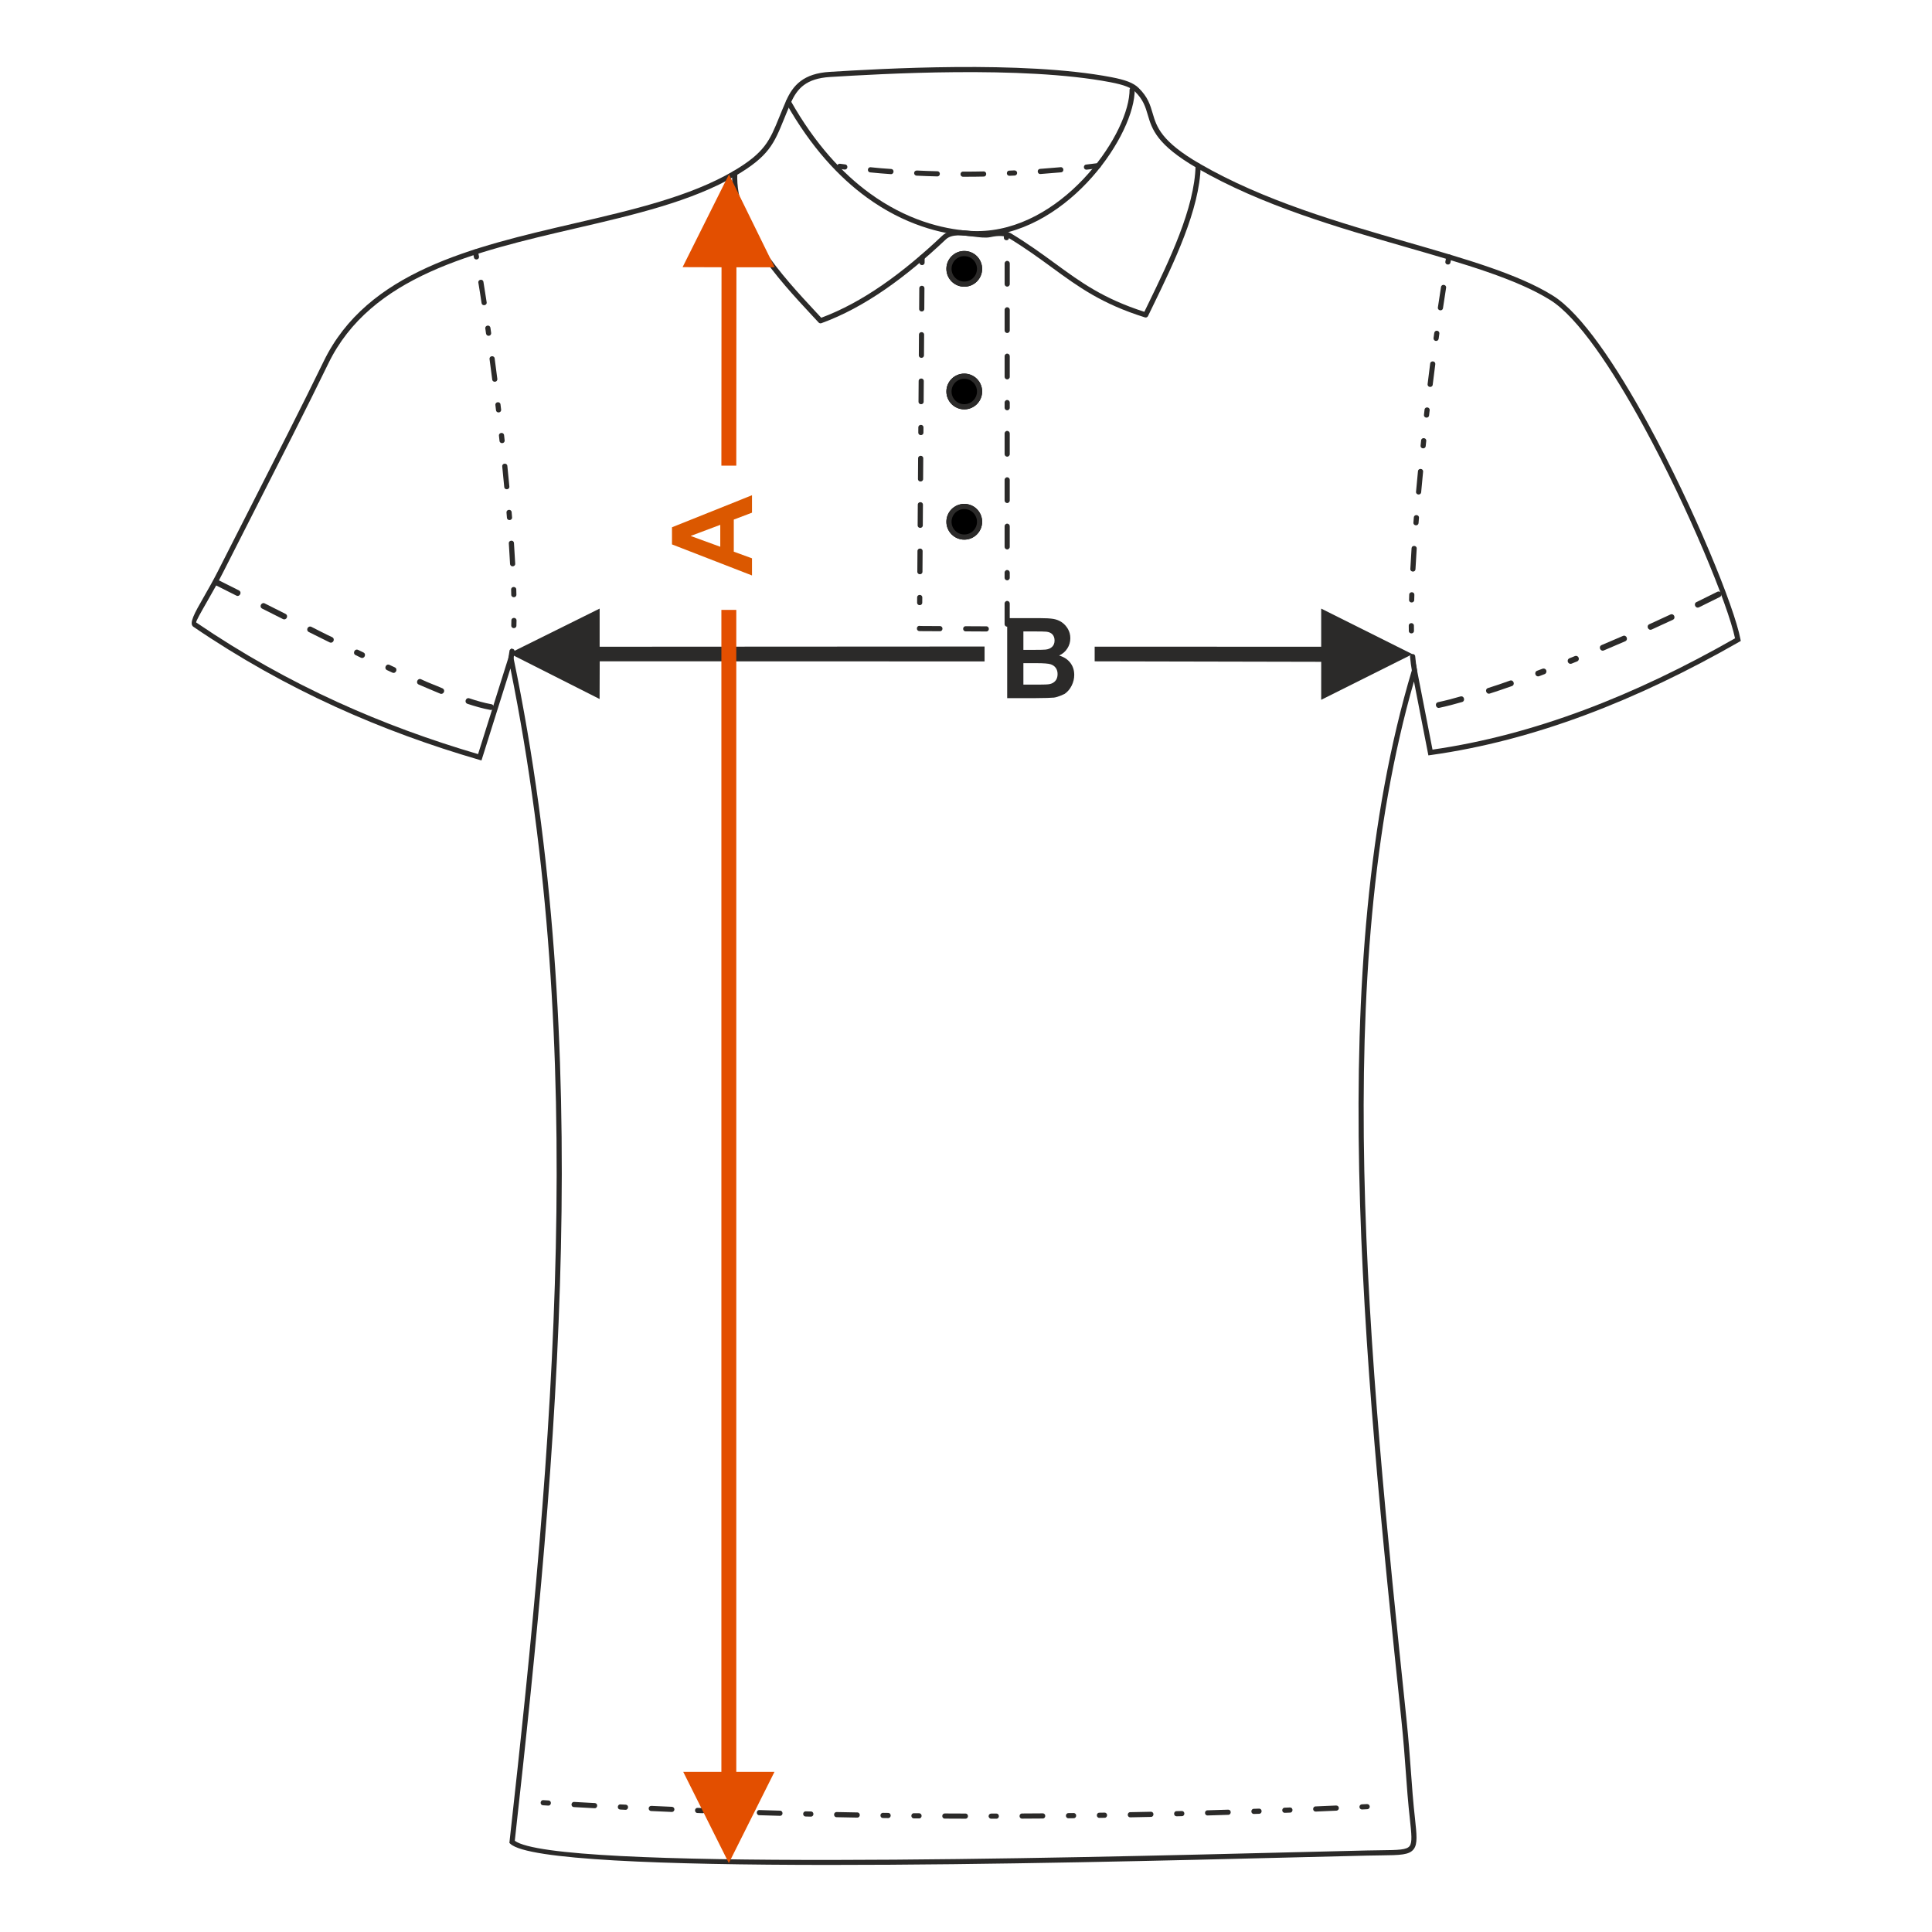 <?xml version="1.0" encoding="UTF-8"?>
<!DOCTYPE svg PUBLIC "-//W3C//DTD SVG 1.1//EN" "http://www.w3.org/Graphics/SVG/1.1/DTD/svg11.dtd">
<!-- Creator: CorelDRAW 2017 -->
<svg xmlns="http://www.w3.org/2000/svg" xml:space="preserve" width="1000px" height="1000px" version="1.1" style="shape-rendering:geometricPrecision; text-rendering:geometricPrecision; image-rendering:optimizeQuality; fill-rule:evenodd; clip-rule:evenodd"
viewBox="0 0 1000 1000"
 xmlns:xlink="http://www.w3.org/1999/xlink">
 <defs>
  <style type="text/css">
   <![CDATA[
    .fil1 {fill:none}
    .fil3 {fill:#2B2A29}
    .fil4 {fill:black}
    .fil2 {fill:#2B2A29;fill-rule:nonzero}
    .fil0 {fill:#2B2A29;fill-rule:nonzero}
    .fil5 {fill:#DB5800;fill-rule:nonzero}
    .fil6 {fill:#E34F00;fill-rule:nonzero}
   ]]>
  </style>
 </defs>
 <g id="Ebene_x0020_1">
  <path class="fil0" d="M521.317 319.941l16.563 0c3.287,0 5.726,0.136 7.337,0.405 1.619,0.28 3.056,0.849 4.328,1.707 1.272,0.868 2.333,2.014 3.182,3.451 0.848,1.437 1.272,3.056 1.272,4.84 0,1.928 -0.52,3.712 -1.562,5.322 -1.041,1.62 -2.458,2.824 -4.242,3.634 2.517,0.742 4.444,1.996 5.804,3.77 1.35,1.774 2.025,3.856 2.025,6.257 0,1.889 -0.434,3.721 -1.311,5.504 -0.877,1.784 -2.074,3.211 -3.596,4.281 0,0 -3.385,1.716 -5.611,1.967 -1.389,0.144 -4.753,0.24 -10.085,0.279l-14.104 0 0 -41.417zm8.388 6.884l0 9.544 5.475 0c3.249,0 5.274,-0.048 6.064,-0.144 1.427,-0.164 2.555,-0.656 3.375,-1.476 0.819,-0.819 1.224,-1.889 1.224,-3.219 0,-1.282 -0.356,-2.314 -1.06,-3.115 -0.704,-0.8 -1.755,-1.281 -3.144,-1.445 -0.829,-0.097 -3.21,-0.145 -7.133,-0.145l-4.801 0zm0 16.428l0 11.106 7.751 0c3.008,0 4.926,-0.087 5.736,-0.251 1.244,-0.231 2.256,-0.781 3.036,-1.658 0.782,-0.887 1.177,-2.053 1.177,-3.528 0,-1.254 -0.299,-2.305 -0.907,-3.172 -0.597,-0.868 -1.474,-1.505 -2.612,-1.899 -1.138,-0.395 -3.615,-0.598 -7.423,-0.598l-6.758 0z"/>
  <rect class="fil1" x="-0.001" y="-0.001" width="1000.002" height="1000.002"/>
  <polygon class="fil0" points="683.842,334.749 566.599,334.715 566.599,342.304 683.855,342.553 683.842,362.221 731.058,338.605 683.842,315.004 "/>
  <polygon class="fil0" points="263.635,338.187 310.374,315.004 310.374,334.749 509.615,334.638 509.615,342.35 310.412,342.283 310.348,361.803 "/>
  <path class="fil2" d="M707.519 960.46c-9.611,0.217 -21.655,0.52 -35.503,0.867 -123.4,3.099 -390.127,9.797 -407.873,-6.988l-0.484 -0.458 0.073 -0.651c11.389,-102.14 21.711,-204.865 23.949,-307.206 2.201,-100.622 -3.407,-200.927 -23.482,-300.032l-14.989 47.621 -1.25 -0.364c-25.038,-7.297 -49.92,-16.274 -74.586,-27.541 -24.675,-11.273 -49.129,-24.835 -73.295,-41.297 -2.459,-1.675 0.704,-7.205 5.272,-15.194 2.343,-4.098 5.089,-8.901 7.667,-14.004 4.66,-9.224 9.628,-18.979 14.9,-29.334 13.589,-26.687 29.145,-57.236 39.607,-78.829 22.539,-46.521 77.06,-59.185 129.705,-71.413 30.348,-7.048 60.067,-13.952 82.419,-27.105 16.24,-9.558 18.776,-15.8 23.691,-27.9 1.029,-2.532 2.161,-5.316 3.546,-8.458 1.789,-4.057 4.026,-7.583 7.56,-10.227 3.517,-2.632 8.26,-4.34 15.041,-4.75l0.075 -0.005c25.215,-1.527 99.764,-6.045 145.7,2.76 3.683,0.706 6.511,1.444 8.739,2.31 2.324,0.902 4.008,1.946 5.321,3.228 4.806,4.687 6.018,8.808 7.287,13.125 2.048,6.967 4.261,14.493 24.42,26.158 33.089,19.144 72.477,30.495 107.72,40.651 30.167,8.693 57.32,16.517 75.097,27.636 14.621,9.145 32.718,36.042 49.327,66.517 23.738,43.556 44.537,94.573 47.679,111.255l0.175 0.932 -0.821 0.47c-26.364,15.09 -52.839,27.853 -79.443,37.787 -26.611,9.937 -53.333,17.036 -80.181,20.794l-1.248 0.175 -7.466 -38.291c-21.665,75.344 -27.591,162.11 -25.706,252.988 1.93,93.052 12.051,190.46 21.844,284.342 1.091,10.468 1.735,19.263 2.358,27.806 0.261,3.561 0.518,7.075 0.817,10.826 0.394,4.947 0.83,8.99 1.193,12.374 0.935,8.709 1.426,13.281 -0.593,16.024 -2.288,3.106 -7.064,3.165 -17.115,3.286 -2.118,0.025 -4.485,0.055 -7.147,0.115zm-35.566 -1.789c13.794,-0.347 25.794,-0.648 35.514,-0.868 2.637,-0.059 5.029,-0.089 7.167,-0.115 9.15,-0.111 13.499,-0.164 15,-2.202 1.41,-1.915 0.958,-6.133 0.095,-14.169 -0.373,-3.468 -0.819,-7.613 -1.205,-12.448 -0.28,-3.515 -0.547,-7.16 -0.817,-10.846 -0.626,-8.58 -1.272,-17.413 -2.347,-27.723 -9.797,-93.92 -19.923,-191.368 -21.855,-284.561 -1.934,-93.252 4.338,-182.212 27.346,-259.045l1.549 -5.173 9.064 46.48c26.242,-3.775 52.361,-10.756 78.371,-20.47 26.152,-9.765 52.221,-22.307 78.216,-37.136 -3.666,-17.392 -24.017,-66.988 -47.212,-109.547 -16.417,-30.125 -34.212,-56.653 -48.399,-65.526 -17.492,-10.941 -44.459,-18.712 -74.42,-27.345 -35.406,-10.203 -74.973,-21.606 -108.325,-40.902 -21.078,-12.197 -23.447,-20.252 -25.639,-27.71 -1.168,-3.975 -2.284,-7.769 -6.589,-11.968 -1.06,-1.035 -2.459,-1.893 -4.425,-2.656 -2.062,-0.801 -4.742,-1.497 -8.28,-2.175 -45.61,-8.742 -119.912,-4.239 -145.044,-2.717l-0.076 0.005c-6.211,0.376 -10.493,1.892 -13.603,4.219 -3.093,2.314 -5.091,5.49 -6.716,9.174 -1.358,3.081 -2.487,5.859 -3.514,8.385 -5.136,12.645 -7.786,19.168 -24.817,29.191 -22.711,13.365 -52.625,20.314 -83.168,27.408 -52.032,12.085 -105.919,24.602 -127.902,69.975 -10.549,21.771 -26.07,52.252 -39.629,78.881 -5.586,10.97 -10.852,21.312 -14.9,29.324 -2.652,5.251 -5.391,10.041 -7.728,14.129 -3.847,6.726 -6.509,11.383 -6.085,11.672 24.049,16.383 48.37,29.873 72.898,41.078 24.129,11.023 48.474,19.844 72.974,27.041l17.284 -54.908 1.038 5c20.957,100.95 26.805,203.141 24.563,305.653 -2.236,102.25 -12.517,204.776 -23.878,306.707 20.693,15.548 283.409,8.953 405.494,5.888z"/>
  <path class="fil3" d="M584.658 46.467c0,-0.733 0.596,-1.328 1.329,-1.328 0.733,0 1.328,0.595 1.328,1.328 0.001,0.651 -0.021,1.294 -0.065,1.924 -0.868,12.355 -10.089,30.842 -24.652,46.197 -14.571,15.363 -34.528,27.67 -56.881,27.702 -1.466,0.002 -2.918,-0.047 -4.346,-0.147 -14.256,-1.001 -33.342,-5.811 -52.764,-19.959 -14.318,-10.43 -28.821,-25.94 -41.693,-48.745 -0.359,-0.639 -0.133,-1.449 0.506,-1.808 0.638,-0.359 1.448,-0.133 1.807,0.505 12.663,22.437 26.901,37.673 40.942,47.901 18.929,13.788 37.508,18.476 51.378,19.45 1.427,0.099 2.819,0.147 4.17,0.146 21.516,-0.03 40.815,-11.971 54.953,-26.879 14.146,-14.915 23.094,-32.727 23.923,-44.539 0.043,-0.628 0.065,-1.213 0.065,-1.748z"/>
  <path class="fil3" d="M281.237 931.752c-1.651,-0.151 -2.011,2.493 -0.161,2.661l2.661 0.16c1.651,0.151 2.011,-2.493 0.161,-2.661l-2.661 -0.16zm426.471 4.699c1.755,-0.16 1.656,-2.664 -0.129,-2.664l-2.663 0.129c-1.757,0.159 -1.656,2.664 0.128,2.664l2.664 -0.129zm-15.989 0.749c1.767,-0.161 1.653,-2.665 -0.119,-2.665l-10.655 0.466c-1.617,0 -1.786,2.665 0.114,2.665l10.66 -0.466zm-23.987 1.013c1.627,0 1.783,-2.665 -0.106,-2.665l-2.664 0.105c-1.63,0 -1.782,2.664 0.103,2.664l2.667 -0.104zm-15.996 0.6c1.64,0 1.78,-2.665 -0.095,-2.665l-2.664 0.094c-1.642,0 -1.781,2.665 0.093,2.665l2.666 -0.094zm-15.999 0.54c1.655,0 1.779,-2.666 -0.083,-2.666l-10.659 0.325c-1.663,0 -1.777,2.666 0.077,2.666l10.665 -0.325zm-24 0.693c1.674,0 1.775,-2.667 -0.068,-2.667l-2.665 0.068c-1.675,0 -1.774,2.666 0.066,2.666l2.667 -0.067zm-16.001 0.381c1.685,0 1.771,-2.666 -0.059,-2.666l-10.661 0.221c-1.695,0 -1.77,2.666 0.05,2.666l10.67 -0.221zm-24.007 0.455c1.707,0 1.768,-2.666 -0.041,-2.666l-2.667 0.041c-1.706,0 -1.767,2.667 0.041,2.667l2.667 -0.042zm-16.006 0.221c1.72,0 1.764,-2.666 -0.03,-2.666l-2.666 0.031c-1.721,0 -1.765,2.666 0.03,2.666l2.666 -0.031zm-16.006 0.156c1.733,0 1.763,-2.666 -0.02,-2.666l-10.663 0.067c-1.742,0 -1.761,2.666 0.013,2.666l10.67 -0.067zm-24.01 0.109c1.752,0 1.755,-2.666 -0.003,-2.666l-2.665 0.003c-0.695,0 -1.266,0.533 -1.327,1.206 -0.08,0.791 0.552,1.461 1.327,1.461l2.668 -0.004zm-16.007 -0.011c1.762,0 1.756,-2.666 0.008,-2.666 -3.553,0 -7.111,-0.02 -10.664,-0.045 -1.777,0 -1.753,2.666 -0.016,2.666 3.556,0.025 7.116,0.045 10.672,0.045zm-24.011 -0.143c1.789,0 1.751,-2.666 0.025,-2.666l-2.665 -0.025c-1.791,0 -1.751,2.666 -0.027,2.666l2.667 0.025zm-16.006 -0.179c1.804,0 1.749,-2.667 0.037,-2.667l-2.667 -0.037c-1.804,0 -1.748,2.667 -0.037,2.667l2.667 0.037zm-16.006 -0.248c1.818,0 1.746,-2.667 0.049,-2.667l-10.662 -0.203c-1.827,0 -1.744,2.666 -0.055,2.666l10.668 0.204zm-24.005 -0.5c1.839,0 1.742,-2.667 0.065,-2.667 -0.888,-0.02 -1.779,-0.033 -2.665,-0.064 -1.842,0 -1.741,2.666 -0.067,2.666 0.887,0.03 1.779,0.044 2.667,0.065zm-16.002 -0.419c1.854,0 1.739,-2.666 0.077,-2.666 -3.553,-0.1 -7.107,-0.202 -10.66,-0.317 -1.862,0 -1.738,2.666 -0.083,2.666 3.555,0.115 7.111,0.217 10.666,0.317zm-23.999 -0.756c1.874,0 1.735,-2.665 0.093,-2.665l-2.663 -0.093c-1.878,0 -1.734,2.665 -0.096,2.665l2.666 0.093zm-15.996 -0.589c1.888,0 1.733,-2.665 0.104,-2.665l-2.663 -0.104c-1.892,0 -1.732,2.665 -0.108,2.665l2.667 0.104zm-15.993 -0.656c1.765,0 1.888,-2.503 0.115,-2.665 -3.551,-0.151 -7.104,-0.301 -10.653,-0.475 -1.78,0 -1.884,2.505 -0.125,2.665 3.553,0.172 7.109,0.324 10.663,0.475zm-23.985 -1.111c1.615,0.146 2.017,-2.492 0.132,-2.663l-2.663 -0.133c-1.617,-0.148 -2.017,2.492 -0.134,2.663l2.665 0.133zm-15.987 -0.823c1.629,0.148 2.015,-2.493 0.143,-2.663l-10.647 -0.586c-1.639,-0.149 -2.014,2.494 -0.151,2.663l10.655 0.586z"/>
  <path class="fil3" d="M378.992 89.61c0.037,-0.733 0.663,-1.298 1.396,-1.261 0.733,0.037 1.298,0.663 1.261,1.396 -1.376,26.577 23.847,53.682 40.367,71.435l3.059 3.293c10.744,-3.999 21.226,-9.754 31.508,-16.844 10.574,-7.29 20.946,-16.001 31.178,-25.671 3.952,-3.736 10.322,-2.923 16.15,-2.178 3.171,0.404 6.169,0.787 8.243,0.333 2.166,-0.476 4.338,-0.702 6.274,-0.607 1.879,0.094 3.559,0.499 4.846,1.279 9.028,5.476 16.139,10.674 22.843,15.573 13.257,9.69 24.91,18.207 46.197,25.033l2.111 -4.349c10.565,-21.747 23.956,-49.31 24.393,-71.287 0.014,-0.733 0.621,-1.316 1.354,-1.302 0.733,0.014 1.316,0.621 1.302,1.354 -0.449,22.57 -13.978,50.418 -24.653,72.391l-2.595 5.354c-0.271,0.607 -0.96,0.929 -1.611,0.727 -22.406,-7.015 -34.397,-15.78 -48.072,-25.774 -6.687,-4.887 -13.782,-10.074 -22.644,-15.449 -0.885,-0.536 -2.138,-0.82 -3.595,-0.893 -1.689,-0.083 -3.625,0.124 -5.588,0.555 -2.495,0.546 -5.724,0.133 -9.139,-0.302 -5.231,-0.669 -10.949,-1.398 -13.993,1.479 -10.316,9.749 -20.789,18.543 -31.49,25.922 -10.713,7.386 -21.652,13.354 -32.887,17.442 -0.502,0.207 -1.1,0.092 -1.487,-0.33l-3.652 -3.937c-16.824,-18.078 -42.509,-45.681 -41.076,-73.382z"/>
  <path class="fil3" d="M478.6 133.243c0,-1.781 -2.666,-1.753 -2.666,-0.019l-0.018 2.666c0,1.781 2.666,1.753 2.666,0.019l0.018 -2.666zm43.609 -12.074c0,-1.658 -2.666,-1.777 -2.666,0.081l0.055 1.821c0,1.658 2.667,1.778 2.667,-0.08l-0.056 -1.822zm0.449 15.19c0,-0.694 -0.533,-1.265 -1.205,-1.327 -0.792,-0.079 -1.461,0.552 -1.461,1.327l-0.001 10.668c0,0.694 0.533,1.265 1.205,1.327 0.791,0.079 1.461,-0.552 1.461,-1.327l0.001 -10.668zm-0.003 24.003c0,-0.695 -0.533,-1.266 -1.205,-1.327 -0.792,-0.08 -1.461,0.552 -1.461,1.327l-0.002 10.667c0,0.695 0.534,1.266 1.206,1.327 0.791,0.08 1.461,-0.552 1.461,-1.327l0.001 -10.667zm-0.003 24.002c0,-0.694 -0.533,-1.265 -1.206,-1.327 -0.791,-0.079 -1.46,0.552 -1.46,1.327l-0.001 10.668c0,0.694 0.533,1.265 1.206,1.327 0.791,0.079 1.46,-0.552 1.46,-1.327l0.001 -10.668zm-0.002 24.002c0,-0.694 -0.533,-1.265 -1.206,-1.326 -0.791,-0.08 -1.461,0.552 -1.461,1.326l0 2.667c0,0.695 0.534,1.266 1.206,1.327 0.791,0.08 1.461,-0.552 1.461,-1.327l0 -2.667zm-0.002 16.002c0,-0.694 -0.533,-1.265 -1.205,-1.327 -0.792,-0.079 -1.461,0.552 -1.461,1.327l-0.001 10.668c0,0.694 0.533,1.265 1.206,1.327 0.791,0.079 1.46,-0.552 1.46,-1.327l0.001 -10.668zm-0.002 24.002c0,-0.694 -0.533,-1.265 -1.206,-1.326 -0.791,-0.08 -1.46,0.552 -1.46,1.326l-0.001 10.668c0,0.695 0.533,1.266 1.205,1.327 0.792,0.08 1.461,-0.552 1.461,-1.327l0.001 -10.668zm-0.002 24.003c0,-0.695 -0.533,-1.265 -1.205,-1.327 -0.792,-0.079 -1.461,0.552 -1.461,1.327l-0.001 10.668c0,0.694 0.533,1.265 1.206,1.326 0.791,0.08 1.46,-0.552 1.46,-1.326l0.001 -10.668zm-0.001 24.002c0,-0.694 -0.534,-1.265 -1.206,-1.327 -0.791,-0.079 -1.461,0.552 -1.461,1.327l0 2.667c0,0.695 0.533,1.266 1.206,1.327 0.791,0.08 1.461,-0.552 1.461,-1.327l0 -2.667zm-0.001 16.002c0,-0.695 -0.533,-1.265 -1.206,-1.327 -0.791,-0.079 -1.46,0.552 -1.46,1.327l-0.001 10.668c0,0.694 0.533,1.265 1.205,1.326 0.792,0.08 1.461,-0.552 1.461,-1.326l0.001 -10.668zm-12.14 14.479c1.776,0 1.754,-2.667 0.015,-2.667l-10.668 -0.056c-1.776,0 -1.754,2.666 -0.014,2.666l10.667 0.057zm-24.002 -0.128c1.776,0 1.754,-2.666 0.014,-2.666l-10.101 -0.054c-0.779,-0.267 -1.814,0.151 -1.814,1.23l-0.001 0.092c0,0.88 0.652,1.319 1.311,1.327l0.015 0.015 10.576 0.056zm-11.806 -14.824c0,1.781 2.666,1.752 2.666,0.019l0.018 -2.667c0,-1.782 -2.666,-1.753 -2.666,-0.019l-0.018 2.667zm0.111 -16.002c0,1.781 2.667,1.753 2.667,0.019l0.074 -10.668c0,-1.781 -2.667,-1.753 -2.667,-0.019l-0.074 10.668zm0.167 -24.002c0,1.781 2.667,1.752 2.667,0.019l0.074 -10.668c0,-1.781 -2.667,-1.753 -2.667,-0.019l-0.074 10.668zm0.167 -24.003c0,1.781 2.666,1.753 2.666,0.019l0.074 -10.668c0,-1.781 -2.666,-1.752 -2.666,-0.018l-0.074 10.667zm0.167 -24.002c0,1.781 2.666,1.753 2.666,0.019l0.019 -2.667c0,-1.781 -2.667,-1.753 -2.667,-0.019l-0.018 2.667zm0.111 -16.002c0,1.781 2.666,1.753 2.666,0.019l0.074 -10.668c0,-1.781 -2.666,-1.752 -2.666,-0.018l-0.074 10.667zm0.166 -24.001c0,1.781 2.667,1.752 2.667,0.019l0.074 -10.667c0,-1.782 -2.667,-1.753 -2.667,-0.019l-0.074 10.667zm0.167 -24.001c0,1.781 2.666,1.753 2.666,0.019l0.074 -10.667c0,-1.781 -2.666,-1.753 -2.666,-0.019l-0.074 10.667z"/>
  <circle class="fil4" cx="499.101" cy="139.153" r="9.249"/>
  <path class="fil3" d="M499.101 129.903c5.108,0 9.249,4.142 9.249,9.25 0,5.109 -4.141,9.25 -9.249,9.25 -5.109,0 -9.25,-4.141 -9.25,-9.25 0,-5.108 4.141,-9.25 9.25,-9.25zm4.654 4.585c-1.183,-1.184 -2.829,-1.918 -4.654,-1.918 -1.766,0 -3.366,0.688 -4.539,1.805l-0.116 0.124c-1.19,1.19 -1.928,2.837 -1.928,4.654 0,1.817 0.738,3.465 1.928,4.654 1.19,1.191 2.837,1.929 4.655,1.929 1.817,0 3.464,-0.738 4.655,-1.929 1.19,-1.189 1.927,-2.837 1.927,-4.654 0,-1.817 -0.737,-3.464 -1.928,-4.654l0 -0.011z"/>
  <circle class="fil4" cx="499.101" cy="202.631" r="9.249"/>
  <path class="fil3" d="M499.101 193.382c5.108,0 9.249,4.141 9.249,9.25 0,5.108 -4.141,9.249 -9.249,9.249 -5.109,0 -9.25,-4.141 -9.25,-9.249 0,-5.109 4.141,-9.25 9.25,-9.25zm4.66 4.589c-1.19,-1.187 -2.839,-1.922 -4.66,-1.922 -1.821,0 -3.47,0.735 -4.661,1.922 -1.187,1.191 -1.922,2.84 -1.922,4.661 0,1.817 0.738,3.464 1.928,4.654 1.19,1.19 2.837,1.928 4.655,1.928 1.817,0 3.464,-0.738 4.654,-1.928 1.191,-1.19 1.928,-2.837 1.928,-4.654 0,-1.821 -0.734,-3.47 -1.922,-4.661z"/>
  <path class="fil3" d="M434.82 84.764c-1.888,-0.172 -1.965,2.498 -0.351,2.644l2.654 0.343c1.865,0.169 1.969,-2.497 0.334,-2.646l-2.637 -0.341zm133.823 2.308c1.63,-0.148 1.533,-2.816 -0.339,-2.646 -2.034,0.262 -4.086,0.476 -6.115,0.749 -1.67,0.152 -1.524,2.815 0.306,2.649 2.049,-0.253 4.099,-0.49 6.148,-0.752zm-19.444 2.13c1.751,-0.159 1.51,-2.816 -0.241,-2.657 -3.537,0.283 -7.063,0.606 -10.606,0.863 -1.815,0.165 -1.496,2.813 0.189,2.66 3.561,-0.256 7.103,-0.582 10.658,-0.866zm-24.001 1.66c1.759,-0.159 1.656,-2.664 -0.126,-2.664l-2.657 0.12c-1.617,0 -1.786,2.665 0.113,2.665l2.67 -0.121zm-16.031 0.529c1.699,0 1.769,-2.666 -0.047,-2.666 -3.526,0.064 -7.118,0.142 -10.64,0.094 -1.761,0 -1.756,2.666 -0.007,2.666 3.544,0.045 7.148,-0.03 10.694,-0.094zm-24.058 -0.084c1.844,0 1.741,-2.666 0.069,-2.666 -3.539,-0.083 -7.099,-0.206 -10.633,-0.383 -1.78,0 -1.884,2.504 -0.125,2.664 3.554,0.177 7.132,0.302 10.689,0.385zm-24.035 -1.182c1.694,0.155 2.002,-2.495 0.195,-2.66 -3.49,-0.24 -7.127,-0.503 -10.597,-0.896 -1.771,-0.16 -1.985,2.499 -0.259,2.656 3.521,0.37 7.129,0.657 10.661,0.9z"/>
  <circle class="fil4" cx="499.101" cy="270.066" r="9.249"/>
  <path class="fil3" d="M499.101 260.816c5.108,0 9.249,4.142 9.249,9.25 0,5.108 -4.141,9.249 -9.249,9.249 -5.109,0 -9.25,-4.141 -9.25,-9.249 0,-5.108 4.141,-9.25 9.25,-9.25zm4.654 4.584c-1.183,-1.183 -2.829,-1.917 -4.654,-1.917 -1.766,0 -3.366,0.687 -4.539,1.805l-0.116 0.123c-1.19,1.191 -1.928,2.837 -1.928,4.655 0,1.817 0.738,3.464 1.928,4.654 1.19,1.191 2.837,1.928 4.655,1.928 1.817,0 3.464,-0.737 4.655,-1.928 1.19,-1.19 1.927,-2.837 1.927,-4.654 0,-1.818 -0.737,-3.464 -1.928,-4.655l0 -0.011z"/>
  <path class="fil3" d="M751.263 133.278c0.33,-1.814 -2.312,-2.19 -2.611,-0.545l-0.525 2.634c-0.321,1.765 2.312,2.197 2.619,0.507l0.517 -2.596zm-20.447 214.039c0.312,1.717 2.939,1.256 2.622,-0.485 -0.424,-2.371 -0.712,-4.717 -0.934,-7.116 -0.16,-1.755 -2.815,-1.508 -2.656,0.238 0.231,2.48 0.525,4.912 0.968,7.363zm-1.612 -20.777c0,1.706 2.666,1.768 2.666,-0.041l-0.029 -2.654c0,-1.739 -2.667,-1.761 -2.667,0.015l0.03 2.68zm0.127 -16.058c0,1.852 2.666,1.739 2.666,0.075l0.08 -2.66c0,-1.868 -2.666,-1.737 -2.666,-0.088l-0.08 2.673zm0.658 -16.022c-0.148,1.629 2.493,2.015 2.663,0.144 0.188,-3.544 0.393,-7.093 0.634,-10.633 0.152,-1.671 -2.495,-2.008 -2.661,-0.176 -0.237,3.553 -0.447,7.109 -0.636,10.665zm1.598 -23.982c-0.156,1.711 2.495,2 2.658,0.21l0.211 -2.656c0.156,-1.719 -2.496,-1.998 -2.658,-0.216l-0.211 2.662zm1.351 -15.961c-0.159,1.752 2.498,1.992 2.657,0.242 0.319,-3.538 0.655,-7.075 0.999,-10.611 0.161,-1.772 -2.497,-1.984 -2.653,-0.26 -0.352,3.54 -0.684,7.086 -1.003,10.629zm2.352 -23.906c-0.164,1.801 2.498,1.981 2.652,0.281l0.282 -2.651c0.164,-1.803 -2.498,-1.982 -2.652,-0.283l-0.282 2.653zm1.751 -15.917c-0.166,1.828 2.497,1.976 2.649,0.304l0.304 -2.648c0.167,-1.832 -2.497,-1.976 -2.649,-0.307l-0.304 2.651zm1.884 -15.902c-0.169,1.856 2.497,1.972 2.647,0.326 0.431,-3.526 0.869,-7.053 1.328,-10.576 0.17,-1.876 -2.498,-1.968 -2.646,-0.342 -0.457,3.529 -0.898,7.061 -1.329,10.592zm3.079 -23.821c-0.161,1.768 2.326,2.103 2.642,0.361l0.361 -2.64c0.162,-1.774 -2.326,-2.102 -2.642,-0.366l-0.361 2.645zm2.244 -15.859c-0.295,1.625 2.304,2.227 2.638,0.392 0.518,-3.513 1.053,-7.024 1.611,-10.531 0.302,-1.659 -2.306,-2.22 -2.633,-0.421 -0.576,3.51 -1.097,7.041 -1.616,10.56z"/>
  <path class="fil3" d="M247.392 130.095c-0.299,-1.644 -2.941,-1.269 -2.611,0.545l0.519 2.598c0.307,1.687 2.939,1.257 2.618,-0.51l-0.526 -2.633zm15.768 210.357c-0.316,1.739 2.31,2.203 2.622,0.485 0.222,-1.225 0.404,-2.437 0.568,-3.67 0.169,-1.859 -2.498,-1.971 -2.647,-0.328 -0.15,1.179 -0.333,2.343 -0.543,3.513zm1.468 -16.683c0,1.852 2.666,1.739 2.666,0.076l0.061 -2.683c0,-1.811 -2.666,-1.747 -2.666,-0.043l-0.061 2.65zm-0.002 -15.931c0,1.68 2.666,1.774 2.666,-0.063l-0.07 -2.673c0,-1.662 -2.666,-1.777 -2.666,0.077l0.07 2.659zm-0.622 -15.95c0.17,1.876 2.811,1.485 2.663,-0.14 -0.181,-3.556 -0.402,-7.116 -0.64,-10.669 -0.166,-1.827 -2.813,-1.494 -2.661,0.18 0.238,3.539 0.458,7.086 0.638,10.629zm-1.62 -23.91c0.162,1.785 2.814,1.503 2.658,-0.214l-0.218 -2.662c-0.161,-1.775 -2.815,-1.505 -2.658,0.222l0.218 2.654zm-1.395 -15.922c0.158,1.733 2.816,1.513 2.656,-0.251 -0.329,-3.543 -0.681,-7.086 -1.04,-10.626 -0.156,-1.716 -2.816,-1.511 -2.653,0.269 0.359,3.534 0.71,7.071 1.037,10.608zm-2.439 -23.857c0.154,1.688 2.815,1.521 2.65,-0.292l-0.293 -2.654c-0.153,-1.68 -2.816,-1.523 -2.651,0.298l0.294 2.648zm-1.821 -15.885c0.15,1.657 2.816,1.527 2.649,-0.317l-0.319 -2.649c-0.15,-1.653 -2.815,-1.529 -2.647,0.319l0.317 2.647zm-1.959 -15.87c0.148,1.63 2.815,1.533 2.645,-0.339 -0.451,-3.53 -0.909,-7.059 -1.383,-10.586 -0.147,-1.611 -2.816,-1.538 -2.644,0.355 0.475,3.521 0.931,7.045 1.382,10.57zm-3.196 -23.77c0.313,1.72 2.804,1.414 2.641,-0.375l-0.376 -2.643c-0.336,-1.849 -2.932,-1.229 -2.639,0.38l0.374 2.638zm-2.319 -15.819c0.33,1.821 2.934,1.235 2.636,-0.403 -0.531,-3.52 -1.093,-7.038 -1.664,-10.552 -0.324,-1.783 -2.936,-1.242 -2.631,0.433 0.597,3.489 1.13,7.021 1.659,10.522z"/>
  <path class="fil2" d="M112.943 300.207c-1.82,-0.828 -3.085,1.732 -1.346,2.68l10.718 5.391c1.629,0.889 3.192,-1.674 1.35,-2.678l-10.722 -5.393zm140.827 67.246c2.009,0.334 2.432,-2.637 0.541,-2.952 -3.815,-0.689 -7.71,-1.817 -11.382,-3.047 -1.87,-0.624 -2.827,2.221 -0.944,2.849 3.848,1.265 7.796,2.428 11.785,3.15zm-25.93 -8.422c1.533,0.697 3.071,-1.63 1.234,-2.732 -3.59,-1.608 -7.622,-2.965 -11.115,-4.711 -1.759,-0.799 -3.05,1.909 -1.208,2.746 3.705,1.545 7.356,3.19 11.089,4.697zm-24.782 -10.896c1.828,0.832 3.034,-1.915 1.264,-2.719l-2.714 -1.267c-1.841,-0.837 -3.034,1.916 -1.274,2.716l2.724 1.27zm-16.281 -7.729c1.88,0.854 3.025,-1.919 1.305,-2.701 -0.898,-0.432 -1.795,-0.884 -2.697,-1.307 -1.888,-0.858 -3.023,1.92 -1.311,2.698 0.892,0.445 1.803,0.877 2.703,1.31zm-16.18 -7.92c1.806,0.821 3.08,-1.734 1.339,-2.684 -3.555,-1.616 -7.234,-3.585 -10.75,-5.342 -1.813,-0.825 -3.087,1.73 -1.34,2.683 3.579,1.79 7.163,3.572 10.751,5.343zm-24.164 -12.064c1.82,0.827 3.085,-1.733 1.346,-2.681 -3.576,-1.788 -7.148,-3.591 -10.718,-5.393 -1.629,-0.889 -3.192,1.674 -1.35,2.678 3.571,1.804 7.144,3.607 10.722,5.396z"/>
  <path class="fil2" d="M890.19 309.005c1.738,-0.948 0.474,-3.507 -1.346,-2.68 -3.569,1.79 -7.147,3.57 -10.741,5.308 -1.71,0.777 -0.577,3.556 1.313,2.697 3.605,-1.743 7.197,-3.526 10.774,-5.325zm-145.814 54.425c-2.019,0.504 -1.172,3.383 0.646,2.929 3.874,-0.809 7.91,-1.889 11.714,-2.986 1.801,-0.45 1.213,-3.394 -0.821,-2.885 -3.729,1.086 -7.737,2.148 -11.539,2.942zm25.828 -7.313c-1.9,0.633 -0.923,3.469 0.929,2.852 3.795,-1.168 7.644,-2.546 11.399,-3.855 1.82,-0.607 0.939,-3.476 -0.994,-2.832 -3.679,1.332 -7.599,2.685 -11.334,3.835zm25.407 -8.934c-1.629,0.543 -1.075,3.193 0.787,2.883l0.266 -0.073 2.812 -1.059c0.34,-0.113 0.651,-0.413 0.81,-0.729 0.576,-1.267 -0.548,-2.518 -1.871,-2.077l-2.804 1.055zm16.76 -6.479c-1.803,0.819 -0.794,3.422 1.103,2.789 0.878,-0.399 1.889,-0.755 2.797,-1.121 1.792,-0.814 0.797,-3.423 -1.112,-2.786 -0.877,0.399 -1.882,0.756 -2.788,1.118zm16.627 -6.817c-1.893,0.861 -0.541,3.54 1.166,2.764 3.693,-1.551 7.371,-3.137 11.048,-4.729 1.854,-0.843 0.548,-3.545 -1.199,-2.751 -3.661,1.595 -7.333,3.17 -11.015,4.716zm24.703 -10.796c-1.797,0.817 -0.56,3.55 1.239,2.732 3.65,-1.652 7.286,-3.331 10.916,-5.025 1.764,-0.801 0.567,-3.553 -1.27,-2.718 -3.619,1.692 -7.247,3.364 -10.885,5.011z"/>
  <path class="fil5" d="M389.236 256.327l0 9.034 -9.428 3.576 0 16.611 9.428 3.442 0 8.87 -41.417 -16.081 0 -8.86 41.417 -16.592zm-16.428 15.329l-15.329 5.755 15.329 5.593 0 -11.348z"/>
  <polygon class="fil6" points="373.461,138.336 373.388,241.005 381.101,241.005 381.174,138.336 400.933,138.336 377.317,90.235 353.313,138.27 "/>
  <polygon class="fil6" points="377.244,964.337 353.644,917.121 373.388,917.121 373.388,315.692 381.101,315.692 381.101,917.121 400.86,917.121 "/>
 </g>
</svg>
